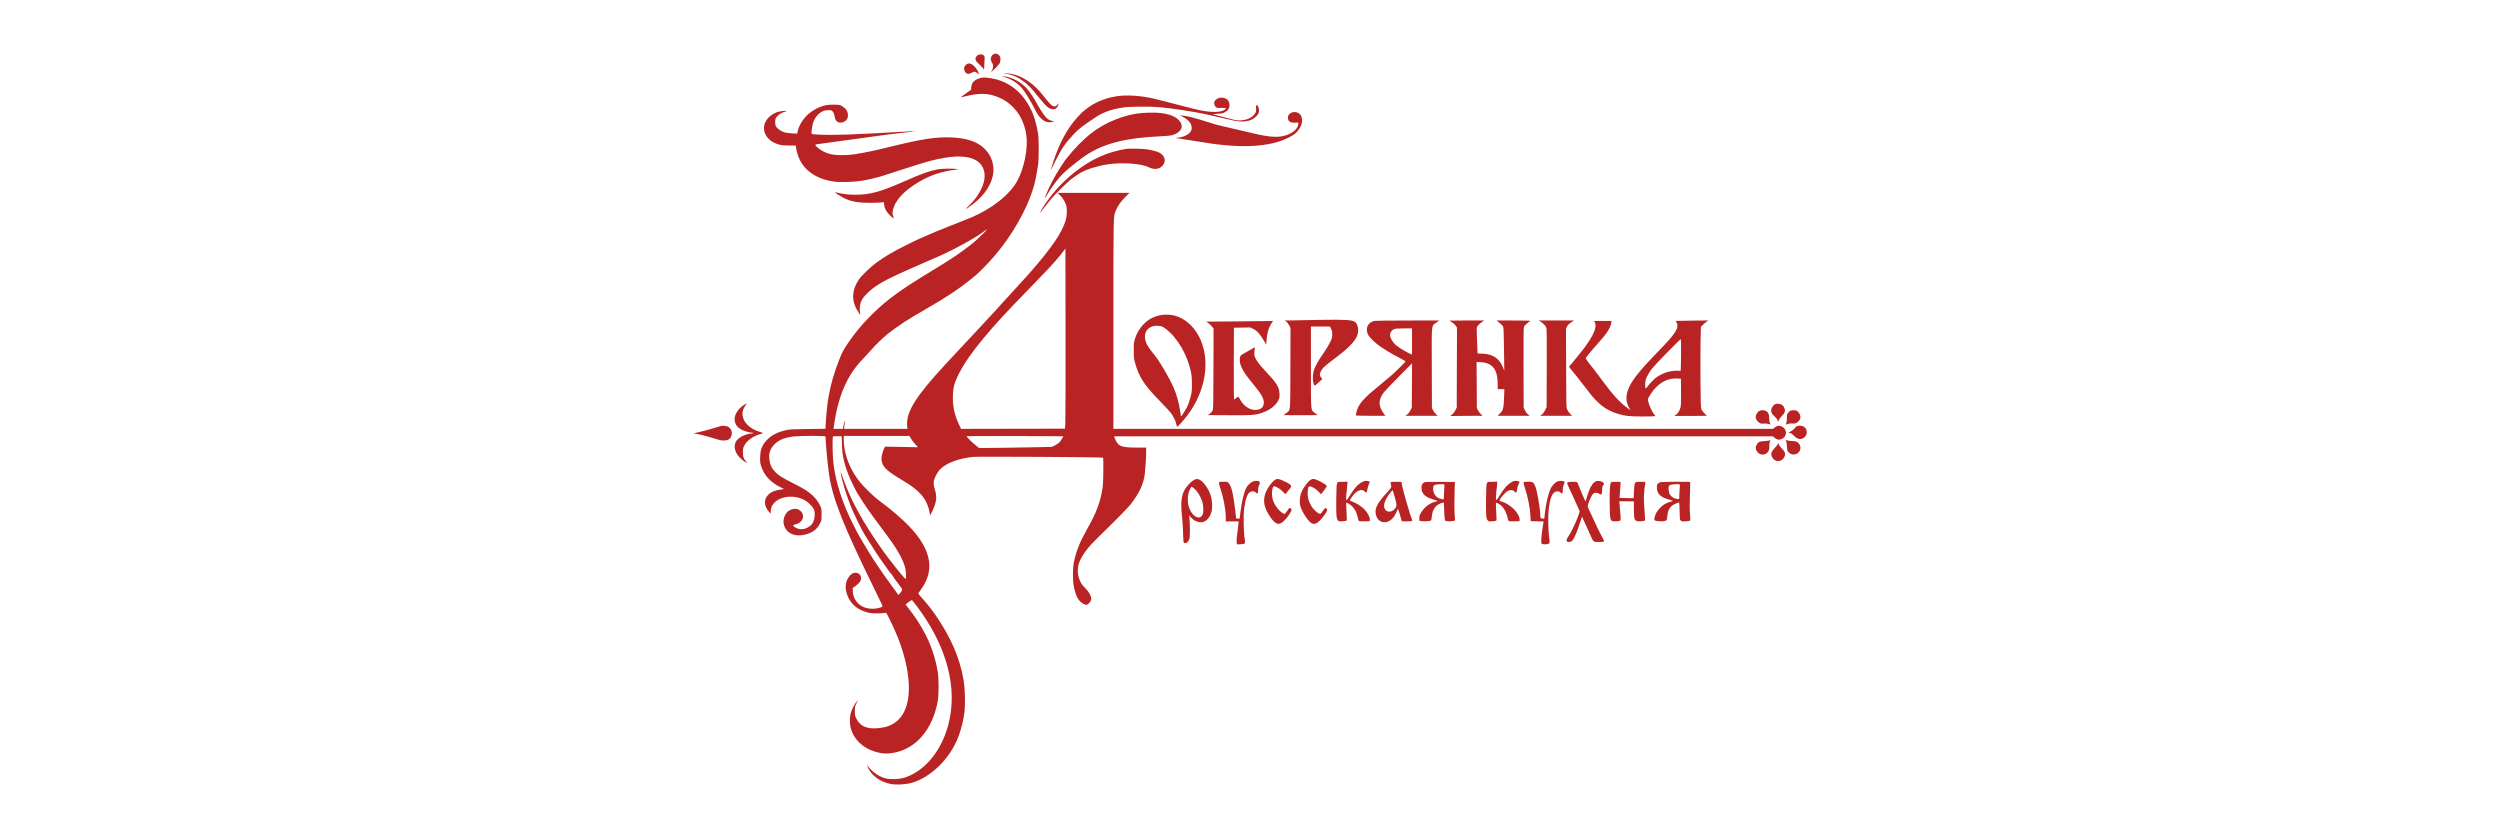<?xml version="1.0" encoding="UTF-8"?> <svg xmlns="http://www.w3.org/2000/svg" width="301" height="101" viewBox="0 0 301 101" fill="none"> <path fill-rule="evenodd" clip-rule="evenodd" d="M119.583 6.54C119.268 6.76 119.203 7.21 119.435 7.553C119.56 7.736 119.579 7.815 119.557 8.069C119.541 8.267 119.487 8.431 119.399 8.55L119.264 8.731L119.497 8.548C119.71 8.379 120.164 7.888 120.343 7.634C120.457 7.471 120.497 7.042 120.416 6.846C120.273 6.502 119.856 6.349 119.583 6.54ZM117.816 6.598C117.533 6.717 117.384 6.996 117.48 7.228C117.557 7.412 117.595 7.457 118.076 7.913C118.254 8.082 118.42 8.272 118.446 8.335C118.478 8.414 118.494 8.335 118.496 8.084C118.498 7.883 118.516 7.516 118.535 7.268C118.565 6.878 118.556 6.802 118.464 6.696C118.323 6.533 118.066 6.494 117.816 6.598ZM116.275 7.833C116.123 7.985 116.076 8.078 116.076 8.229C116.076 8.442 116.184 8.695 116.325 8.811C116.467 8.929 116.789 8.908 116.98 8.767C117.237 8.577 117.452 8.593 117.691 8.821C117.881 9.002 117.89 9.005 117.851 8.872C117.705 8.383 117.296 7.863 116.937 7.711C116.646 7.587 116.493 7.615 116.275 7.833ZM121.12 8.878C121.893 8.991 122.596 9.305 123.318 9.861C123.862 10.28 124.155 10.587 124.923 11.545C125.965 12.844 126.304 13.139 126.774 13.158C127.048 13.168 127.257 13.023 127.373 12.739C127.496 12.44 127.479 12.356 127.341 12.572C127.276 12.673 127.162 12.771 127.088 12.789C126.798 12.862 126.587 12.723 126.136 12.162C126.012 12.008 125.897 11.87 125.881 11.854C125.864 11.839 125.763 11.712 125.657 11.573C124.532 10.108 123.115 9.131 121.777 8.898C121.516 8.853 121.185 8.819 121.042 8.822L120.782 8.829L121.12 8.878ZM120.925 9.266C121.753 9.534 122.382 9.916 122.911 10.473C123.38 10.967 124.091 12.123 124.814 13.564C125.007 13.948 125.455 14.424 125.776 14.587C126.076 14.739 126.499 14.769 126.766 14.658L126.925 14.593L126.699 14.556C126.374 14.504 126.156 14.373 125.871 14.056C125.635 13.793 125.147 13.03 124.799 12.38C124.567 11.947 123.984 11.078 123.697 10.739C123.063 9.99 122.14 9.441 121.176 9.238C120.653 9.128 120.539 9.14 120.925 9.266ZM118.19 9.36C117.371 9.543 116.992 9.888 116.937 10.502L116.908 10.815L116.273 11.264C115.923 11.511 115.641 11.718 115.646 11.724C115.651 11.729 115.956 11.661 116.324 11.572C117.981 11.171 119.039 11.213 120.247 11.725C122.071 12.499 123.3 14.197 123.577 16.328C123.783 17.907 123.293 20.324 122.471 21.793C121.549 23.438 119.543 25.049 117.062 26.134C116.784 26.256 116.048 26.551 115.428 26.79C114.808 27.028 114.25 27.246 114.188 27.274C113.805 27.448 113.406 27.61 113.362 27.61C113.334 27.61 113.115 27.697 112.876 27.803C112.637 27.91 112.074 28.153 111.624 28.344C110.474 28.833 110.427 28.855 109.186 29.473C107.461 30.332 106.543 30.873 105.482 31.653C104.746 32.194 103.692 33.22 103.377 33.702C102.512 35.022 102.504 36.299 103.351 37.595C103.482 37.795 103.596 37.952 103.606 37.943C103.615 37.934 103.594 37.844 103.559 37.745C103.522 37.638 103.506 37.361 103.521 37.074C103.559 36.358 103.766 35.954 104.435 35.291C105.239 34.495 106.254 33.877 108.299 32.94C109.153 32.549 109.375 32.45 109.394 32.45C109.406 32.45 109.627 32.352 109.886 32.233C110.145 32.114 110.394 32.003 110.441 31.987C110.565 31.942 112.706 31.01 113.23 30.771C115.342 29.812 117.974 28.325 118.655 27.706C118.749 27.62 118.781 27.611 118.781 27.672C118.781 27.743 118.013 28.497 117.26 29.165C116.932 29.455 115.359 30.621 114.921 30.898C114.735 31.015 114.519 31.155 114.442 31.208C114.222 31.36 112.842 32.221 112.188 32.615C111.145 33.245 110.507 33.641 110.178 33.865C110.049 33.953 109.931 34.025 109.917 34.025C109.878 34.025 108.771 34.769 108.074 35.262C105.722 36.927 103.584 39.092 102.094 41.318C101.527 42.165 101.402 42.401 101.032 43.326C100.441 44.804 99.993 46.381 99.733 47.896C99.612 48.6 99.471 50.001 99.417 51.028L99.385 51.628L97.263 51.653C95.393 51.675 95.08 51.692 94.633 51.793C93.653 52.014 92.955 52.359 92.42 52.887C91.781 53.517 91.551 54.06 91.521 55.014C91.502 55.578 91.517 55.717 91.636 56.092C91.989 57.21 92.699 58.007 93.89 58.622L94.403 58.886L94.124 58.923C93.342 59.026 92.883 59.203 92.529 59.536C91.939 60.091 91.96 60.927 92.58 61.611L92.797 61.851L92.801 61.542C92.807 60.955 93.165 60.439 93.781 60.126C94.97 59.521 96.623 59.782 97.521 60.715C98.026 61.24 98.117 61.454 98.088 62.044C98.049 62.804 97.792 63.239 97.202 63.537C96.676 63.803 96.122 63.772 95.672 63.452C95.45 63.294 95.464 63.194 95.715 63.147C96.618 62.978 96.988 62.121 96.408 61.542C96.078 61.211 95.62 61.17 95.094 61.424C94.629 61.649 94.28 62.341 94.339 62.919C94.457 64.058 95.51 64.676 96.839 64.385C97.778 64.179 98.371 63.753 98.725 63.029C98.911 62.649 98.916 62.621 98.916 61.935C98.916 61.236 98.915 61.23 98.705 60.81C98.34 60.08 97.801 59.519 96.917 58.95C96.746 58.84 96.085 58.484 95.448 58.159C94.102 57.472 93.757 57.254 93.361 56.844C92.893 56.359 92.717 55.99 92.632 55.315C92.538 54.577 92.733 54.011 93.263 53.478C93.793 52.945 94.535 52.656 95.668 52.541C96.533 52.453 99.395 52.462 99.396 52.552C99.402 53.352 99.64 55.926 99.821 57.153C100.246 60.032 101.54 63.304 105.195 70.739C105.752 71.871 106.222 72.844 106.24 72.901C106.286 73.047 106.189 73.107 105.72 73.219C105.422 73.291 105.184 73.31 104.847 73.287C103.603 73.204 102.734 72.364 102.68 71.192L102.662 70.798L102.999 70.561C103.185 70.43 103.414 70.218 103.508 70.088C104.081 69.298 103.088 68.53 102.398 69.229C101.871 69.762 101.696 70.5 101.905 71.307C102.252 72.644 103.304 73.559 104.786 73.812C105.182 73.88 106.325 73.859 106.59 73.779C106.7 73.745 106.755 73.83 107.19 74.718C107.928 76.222 108.397 77.408 108.777 78.733C109.996 82.975 109.486 86.133 107.407 87.22C106.937 87.466 106.563 87.571 105.856 87.656C104.438 87.827 103.583 87.475 103.107 86.526C102.94 86.192 102.923 86.113 102.921 85.626C102.918 85.121 102.929 85.067 103.124 84.67C103.328 84.254 103.329 84.251 103.166 84.445C102.928 84.729 102.686 85.159 102.517 85.603C102.3 86.173 102.265 87.056 102.434 87.682C102.615 88.35 102.942 88.896 103.464 89.407C103.973 89.904 104.481 90.207 105.228 90.457C106.16 90.77 106.892 90.803 107.88 90.576C110.433 89.991 112.302 87.706 112.899 84.444C113.04 83.673 113.041 81.718 112.901 80.871C112.623 79.185 112.009 77.398 111.248 76.06C111.186 75.951 111.051 75.711 110.948 75.525C110.644 74.977 109.895 73.876 109.448 73.319C109.219 73.034 109.032 72.789 109.032 72.774C109.032 72.747 109.754 72.233 109.792 72.233C109.804 72.233 110.038 72.527 110.311 72.885C114.018 77.757 115.379 82.892 114.149 87.37C113.38 90.169 111.717 92.357 109.595 93.359C108.909 93.683 108.375 93.802 107.595 93.806C106.857 93.81 106.535 93.741 105.909 93.445C105.498 93.252 104.842 92.715 104.614 92.386C104.383 92.053 104.361 92.145 104.572 92.561C105.04 93.48 106.094 94.188 107.32 94.405C107.917 94.51 109.043 94.45 109.683 94.277C112.057 93.638 114.413 91.326 115.403 88.664C115.776 87.662 116.031 86.588 116.137 85.582C116.233 84.659 116.176 82.799 116.024 81.916C115.554 79.177 114.463 76.671 112.542 73.921C112.092 73.276 111.509 72.548 110.976 71.964C110.511 71.454 110.516 71.468 110.708 71.23C110.799 71.116 111 70.821 111.155 70.573C112.543 68.356 111.971 65.956 109.426 63.322C108.656 62.525 107.485 61.505 106.419 60.704C105.416 59.95 105.307 59.857 104.503 59.072C103.751 58.338 103.324 57.824 102.874 57.11C102.072 55.837 101.593 54.297 101.593 52.99V52.485L105.537 52.484L109.481 52.483L109.575 52.637C109.862 53.105 109.941 53.209 110.351 53.657L110.525 53.847L108.537 53.81L106.548 53.773L106.403 54.098C106.209 54.536 106.091 55.125 106.138 55.422C106.268 56.248 106.742 56.693 108.778 57.899C110.728 59.053 111.598 60.08 111.903 61.588L111.999 62.059L112.229 61.587C112.759 60.499 112.842 59.831 112.556 58.936C112.338 58.252 112.368 57.874 112.695 57.231C112.825 56.975 113.033 56.662 113.158 56.535C113.924 55.755 115.363 55.203 117.133 55.01C117.721 54.946 132.74 55.034 132.808 55.102C132.877 55.172 132.843 58.132 132.766 58.644C132.505 60.391 132.041 61.653 130.947 63.596C129.981 65.311 129.557 66.371 129.285 67.76C129.144 68.475 129.144 69.825 129.284 70.573C129.524 71.85 129.899 72.484 130.583 72.769C130.79 72.856 130.804 72.854 131.008 72.72C131.27 72.547 131.428 72.234 131.381 71.983C131.315 71.634 131.059 71.207 130.692 70.835C130.228 70.365 130.088 70.147 129.911 69.622C129.699 68.99 129.725 68.213 129.978 67.619C130.381 66.674 131.039 65.829 132.387 64.526C134.194 62.78 135.817 61.128 136.149 60.698C137.173 59.37 137.688 58.264 137.828 57.093C137.915 56.363 137.992 55.158 137.996 54.465L137.998 53.889L137.026 53.888C134.961 53.886 134.658 53.773 134.25 52.85C134.156 52.639 134.134 52.538 134.181 52.538C134.219 52.538 152.077 52.538 173.865 52.538L213.48 52.538L213.624 52.672C213.942 52.968 214.247 53.009 214.613 52.804C215.079 52.542 215.173 51.928 214.806 51.549C214.597 51.334 214.279 51.221 214.037 51.277C213.951 51.297 213.787 51.386 213.672 51.476L213.464 51.638H173.759H134.053V39.066C134.053 25.405 134.038 26.099 134.363 25.311C134.587 24.768 134.967 24.233 135.507 23.701L135.994 23.221H131.659H127.323L127.586 23.469C127.912 23.776 128.208 24.232 128.343 24.633C128.507 25.117 128.478 26.045 128.281 26.625C127.782 28.097 126.721 29.675 124.477 32.281C124.091 32.729 123.761 33.109 123.744 33.125C123.726 33.14 123.484 33.406 123.205 33.715C122.926 34.024 122.556 34.429 122.382 34.615C121.987 35.039 121.484 35.59 120.866 36.276C120.603 36.568 120.225 36.986 120.026 37.203C119.826 37.42 119.548 37.725 119.407 37.88C119.265 38.034 118.934 38.39 118.67 38.67C118.242 39.124 117.29 40.149 116.928 40.546C116.854 40.627 116.601 40.897 116.365 41.145C115.892 41.644 114.688 42.933 114.555 43.085C114.508 43.137 114.213 43.456 113.9 43.794C110.252 47.715 109.056 49.632 109.225 51.286L109.26 51.638H105.438H101.615L101.688 51.145C101.788 50.467 101.752 50.446 101.598 51.094L101.469 51.638H100.908H100.348L100.379 51.455C100.395 51.355 100.46 50.943 100.523 50.541C100.766 48.983 101.23 47.437 101.829 46.184C102.404 44.982 103.037 44.092 104.073 43.03C104.212 42.887 104.591 42.472 104.915 42.107C105.417 41.541 106.126 40.843 106.665 40.384C106.743 40.318 106.867 40.212 106.941 40.148C107.147 39.972 108.388 39.087 108.835 38.798C109.484 38.379 110.232 37.929 111.512 37.188C114.061 35.713 115.228 34.943 116.809 33.692C117.57 33.09 117.664 33.005 118.387 32.281C120.561 30.101 122.335 27.542 123.631 24.712C123.977 23.957 124.423 22.694 124.584 22.018C124.734 21.387 124.802 21.018 124.99 19.817C125.085 19.21 125.086 16.751 124.991 16.159C124.7 14.347 124.268 13.198 123.427 11.999C122.431 10.578 120.955 9.665 119.232 9.404C118.703 9.324 118.409 9.311 118.19 9.36ZM135.096 11.518C133.414 11.64 131.834 12.247 130.652 13.225C130.462 13.382 130.274 13.537 130.236 13.569C130.197 13.601 129.928 13.893 129.637 14.218C128.472 15.52 127.533 17.271 126.813 19.479C126.682 19.881 126.559 20.286 126.54 20.379C126.503 20.553 126.525 20.512 127.072 19.389C127.774 17.945 128.294 17.181 129.263 16.169C129.922 15.481 130.402 15.111 131.968 14.084C132.87 13.492 133.849 13.15 135.237 12.941C136.054 12.818 138.554 12.803 139.717 12.914C141.174 13.053 143.84 13.46 145.127 13.741C146.274 13.99 147.631 14.299 148.255 14.453C149.303 14.711 150.135 14.686 150.751 14.376C151.028 14.238 151.395 13.905 151.504 13.695C151.617 13.476 151.612 13.094 151.493 12.859C151.371 12.621 151.385 12.634 151.288 12.671C151.224 12.695 151.211 12.774 151.23 13.008C151.265 13.427 151.219 13.565 150.944 13.864C150.57 14.27 149.934 14.499 149.177 14.499C148.822 14.499 148.573 14.443 146.874 13.982C146.533 13.89 146.178 13.795 146.085 13.772C145.967 13.742 146.103 13.722 146.536 13.703C147.069 13.681 147.197 13.656 147.45 13.525C147.834 13.327 148.029 13.044 148.029 12.688C148.029 12.542 147.998 12.351 147.96 12.265C147.699 11.671 146.775 11.567 146.311 12.079C146.135 12.274 146.156 12.654 146.355 12.852C146.507 13.003 146.527 13.007 147.071 12.995C147.665 12.981 147.719 13.014 147.438 13.219C146.995 13.543 145.83 13.562 144.443 13.268C144.004 13.175 143.015 12.931 142.245 12.726C141.475 12.521 140.54 12.278 140.168 12.188C139.796 12.097 139.4 11.997 139.287 11.966C138.022 11.619 136.276 11.432 135.096 11.518ZM99.395 12.671C98.703 12.826 97.998 13.178 97.389 13.674C96.778 14.171 96.198 15.075 96.059 15.75L95.988 16.089L95.367 16.058C95.025 16.042 94.619 15.989 94.464 15.941C94.086 15.823 93.697 15.57 93.499 15.311C93.356 15.123 93.337 15.053 93.337 14.696C93.337 14.345 93.357 14.268 93.49 14.094C93.685 13.838 94.114 13.554 94.422 13.477C95.026 13.325 94.531 13.292 93.793 13.435C93.412 13.509 92.886 13.801 92.574 14.113C91.466 15.219 91.977 16.815 93.61 17.349C94.013 17.48 94.178 17.501 94.943 17.516L95.817 17.534L95.832 17.691C95.865 18.029 96.036 18.654 96.197 19.029C96.873 20.6 98.373 21.591 100.504 21.875C101.209 21.969 102.903 21.91 103.785 21.761C104.5 21.64 105.582 21.386 106.186 21.198C106.372 21.14 107.462 20.788 108.609 20.416C111.679 19.422 112.349 19.237 113.738 18.999C115.919 18.625 117.457 18.925 118.142 19.856C118.699 20.614 118.685 21.685 118.103 22.838C117.719 23.597 117.297 24.149 116.527 24.896C116.246 25.169 116.235 25.188 116.409 25.104C116.514 25.052 116.66 24.951 116.733 24.878C116.806 24.805 116.865 24.759 116.865 24.775C116.865 24.803 117.231 24.519 117.561 24.234C119.038 22.957 119.799 21.332 119.573 19.938C119.434 19.084 119.128 18.493 118.504 17.872C117.681 17.053 116.357 16.613 114.498 16.542C112.7 16.473 110.991 16.734 107.257 17.65C106.358 17.871 105.521 18.073 105.397 18.099C103.089 18.585 102.465 18.675 101.368 18.678C100.372 18.68 99.829 18.578 99.198 18.271C98.702 18.03 98.109 17.545 98.177 17.436C98.2 17.399 98.278 17.369 98.351 17.369C98.424 17.369 100.001 17.152 101.855 16.888C105.313 16.395 108.158 16.024 109.455 15.897C110.587 15.787 110.149 15.776 108.455 15.874C102.388 16.223 100.315 16.292 98.525 16.206C97.906 16.177 97.744 16.152 97.718 16.083C97.66 15.933 97.812 14.962 97.944 14.64C98.213 13.984 98.724 13.471 99.256 13.324C99.379 13.29 99.623 13.261 99.799 13.261C100.085 13.261 100.133 13.279 100.261 13.431C100.34 13.525 100.421 13.696 100.441 13.811C100.518 14.261 100.592 14.46 100.73 14.588C101.032 14.867 101.543 14.813 101.879 14.466C102.019 14.322 102.066 14.218 102.087 14.002C102.136 13.491 101.902 13.084 101.379 12.774C101.133 12.627 101.066 12.615 100.438 12.602C100.004 12.594 99.63 12.618 99.395 12.671ZM155.496 13.566C155.214 13.691 155.06 13.9 155.064 14.155C155.07 14.614 155.348 14.808 155.947 14.77L156.314 14.747L156.312 14.918C156.308 15.527 155.506 16.166 154.473 16.385C153.506 16.59 152.424 16.453 149.776 15.795C149.172 15.645 148.361 15.455 147.973 15.374C147.157 15.204 146.17 14.946 145.688 14.777C145.192 14.604 143.777 14.188 143.324 14.083C142.986 14.005 142.252 13.885 142.089 13.881C142.061 13.88 142.189 13.955 142.373 14.047C142.741 14.231 143.116 14.528 143.295 14.779C143.449 14.995 143.526 15.422 143.451 15.647C143.283 16.154 142.506 16.559 141.645 16.589C141.457 16.596 141.443 16.603 141.577 16.621C141.933 16.67 144.319 17.042 145.099 17.17C149.867 17.956 153.516 17.646 155.669 16.272C156.045 16.032 156.181 15.894 156.454 15.475C156.781 14.973 156.857 14.399 156.655 13.954C156.474 13.555 155.93 13.373 155.496 13.566ZM137.519 13.603C135.444 13.754 133.008 14.739 131.264 16.134C130.369 16.85 129.25 18 128.476 19.001C128.368 19.14 128.266 19.267 128.249 19.282C128.232 19.297 128.012 19.627 127.76 20.014C127.173 20.916 126.613 21.917 126.296 22.63C126.159 22.94 126.023 23.244 125.995 23.305C125.884 23.549 125.769 23.858 125.784 23.874C125.793 23.883 125.959 23.632 126.153 23.316C126.758 22.33 127.423 21.456 127.993 20.895C128.549 20.347 130.133 19.085 130.813 18.648C132.99 17.248 135.567 16.597 139.661 16.413C140.441 16.378 140.95 16.328 141.154 16.268C142.246 15.948 142.594 15.194 141.967 14.507C141.257 13.727 139.826 13.436 137.519 13.603ZM135.716 17.91C133.429 18.253 131.469 19.117 129.489 20.655C129.287 20.811 129.11 20.953 129.094 20.969C129.079 20.985 128.876 21.162 128.643 21.362C127.721 22.157 126.794 23.191 126.009 24.301C125.659 24.794 125.187 25.584 125.221 25.618C125.231 25.628 125.352 25.48 125.49 25.289C125.628 25.098 125.881 24.776 126.052 24.574C126.224 24.371 126.45 24.092 126.557 23.953C126.847 23.571 128.448 21.988 128.897 21.637C129.318 21.308 129.749 21.005 130.024 20.844C130.783 20.399 132.054 19.994 133.324 19.792C134.993 19.527 137.406 19.685 138.262 20.117C138.912 20.445 139.5 20.408 139.905 20.016C140.517 19.424 140.239 18.569 139.338 18.273C138.555 18.015 137.962 17.926 136.899 17.905C136.341 17.894 135.809 17.896 135.716 17.91ZM112.949 20.38C111.929 20.568 110.988 20.904 108.891 21.83C106.001 23.107 104.753 23.447 102.951 23.446C102.188 23.445 101.381 23.352 100.818 23.199C100.656 23.155 100.523 23.135 100.523 23.156C100.523 23.198 101.028 23.524 101.48 23.775C102.309 24.233 103.228 24.417 104.693 24.419C105.235 24.419 105.847 24.402 106.052 24.38L106.425 24.339L106.45 24.646C106.487 25.088 106.727 25.517 107.183 25.957C107.396 26.162 107.583 26.319 107.597 26.305C107.611 26.29 107.581 26.155 107.529 26.004C107.45 25.772 107.445 25.672 107.498 25.363C107.695 24.217 108.796 22.994 110.597 21.923C111.991 21.094 113.408 20.622 115.09 20.427L115.428 20.387L115.175 20.345C114.772 20.279 113.381 20.3 112.949 20.38ZM128.263 51.019L128.221 51.61L121.965 51.622L115.71 51.634L115.491 51.172C114.96 50.051 114.724 49.057 114.724 47.943C114.724 46.754 114.878 46.125 115.437 45.027C116.089 43.747 116.959 42.484 118.347 40.806C119.77 39.085 121.005 37.746 124.163 34.504C124.705 33.948 125.501 33.118 126.192 32.39C126.837 31.71 127.688 30.723 128.02 30.268L128.277 29.916L128.291 40.172C128.299 45.813 128.286 50.694 128.263 51.019ZM139.773 37.933C139.557 37.975 139.24 38.06 139.069 38.121C138.013 38.496 137.087 39.486 136.69 40.665C136.516 41.181 136.509 41.232 136.507 42.156C136.505 42.984 136.522 43.177 136.635 43.591C137.13 45.409 137.721 46.322 139.736 48.379C140.31 48.965 140.874 49.577 140.989 49.739C141.288 50.16 141.536 50.67 141.613 51.024C141.65 51.191 141.698 51.349 141.719 51.374C141.767 51.43 142.473 50.653 142.969 49.998C145.232 47.011 145.784 43.214 144.35 40.498C143.673 39.217 142.599 38.299 141.421 37.997C140.929 37.87 140.228 37.843 139.773 37.933ZM158.173 38.527C157.383 38.549 156.27 38.571 155.699 38.575L154.663 38.583L154.853 38.711C154.964 38.786 155.113 38.975 155.21 39.165L155.377 39.491L155.362 44.34C155.345 49.852 155.395 49.333 154.842 49.753L154.545 49.978L155.57 49.993C156.134 50.002 157.052 50.002 157.611 49.993L158.626 49.978L158.319 49.733C157.796 49.317 157.835 49.769 157.835 44.216V39.315H158.981H160.126L160.263 39.582C160.372 39.796 160.399 39.933 160.398 40.275C160.397 40.675 160.379 40.736 160.101 41.288C159.939 41.611 159.597 42.171 159.342 42.533C158.793 43.313 158.471 43.868 158.255 44.407C158.051 44.917 158.002 45.666 158.141 46.144C158.251 46.522 158.241 46.524 158.82 45.994L159.213 45.635L159.059 45.453C158.86 45.216 158.863 44.99 159.069 44.632C159.295 44.24 159.432 44.12 161.019 42.917C163.165 41.291 163.816 40.28 163.424 39.178C163.22 38.606 162.903 38.516 161.019 38.499C160.244 38.492 158.964 38.505 158.173 38.527ZM165.471 38.636C164.667 38.831 164.344 39.555 164.723 40.312C164.84 40.547 165.425 41.147 165.866 41.485C166.448 41.932 167.555 42.609 168.43 43.053C168.976 43.331 169.219 43.478 169.219 43.529C169.219 43.58 167.946 44.837 167.552 45.174C166.846 45.78 166.615 45.973 166.007 46.467C164.505 47.685 163.85 48.36 163.529 49.018C163.388 49.306 163.245 49.808 163.245 50.014C163.245 50.04 164.044 50.062 165.02 50.062H166.795L166.599 49.789C165.93 48.859 165.934 48.15 166.615 47.239C166.739 47.074 167.553 46.22 168.425 45.341L170.011 43.743L169.995 46.41L169.98 49.078L169.819 49.405C169.715 49.617 169.577 49.791 169.43 49.898L169.202 50.062H171.157H173.111L172.909 49.885C172.797 49.787 172.638 49.578 172.554 49.42L172.403 49.134L172.388 44.294C172.372 38.742 172.315 39.299 172.943 38.837L173.289 38.583L169.465 38.589C167.361 38.592 165.564 38.613 165.471 38.636ZM174.516 38.604C174.516 38.616 174.652 38.708 174.818 38.808C174.989 38.911 175.186 39.092 175.272 39.223L175.423 39.455L175.406 44.27L175.39 49.086L175.22 49.417C175.118 49.617 174.959 49.818 174.819 49.924L174.588 50.1L174.792 50.087C174.904 50.08 175.788 50.071 176.757 50.068L178.518 50.062L178.304 49.87C178.187 49.764 178.029 49.555 177.952 49.406L177.813 49.134L177.797 46.355L177.781 43.575L178.276 43.605C179.71 43.691 180.317 44.477 180.32 46.25L180.321 46.855H180.724H181.127L181.089 47.882C181.042 49.165 180.974 49.419 180.582 49.795L180.303 50.062H182.238H184.173L183.946 49.868C183.818 49.759 183.659 49.543 183.583 49.376L183.449 49.078L183.435 44.266C183.424 40.512 183.436 39.425 183.491 39.318C183.555 39.193 183.976 38.823 184.242 38.657C184.327 38.604 183.901 38.589 182.265 38.588L180.18 38.587L180.321 38.698C180.78 39.061 180.893 39.169 180.968 39.312C181.035 39.443 181.056 39.942 181.083 42.052L181.116 44.632L180.949 44.222C180.669 43.536 180.26 43.088 179.679 42.832C179.279 42.656 178.87 42.578 178.346 42.578C177.925 42.578 177.898 42.571 177.898 42.457C177.898 42.391 177.869 41.72 177.835 40.966C177.801 40.212 177.788 39.534 177.807 39.459C177.856 39.263 178.097 38.997 178.427 38.776L178.713 38.583H176.615C175.461 38.583 174.516 38.593 174.516 38.604ZM185.459 38.71C185.809 38.924 186.117 39.247 186.183 39.469C186.227 39.618 186.24 41.06 186.228 44.351L186.21 49.021L186.029 49.391C185.909 49.636 185.776 49.811 185.635 49.911L185.422 50.062H187.35H189.278L189.04 49.823C188.909 49.691 188.751 49.457 188.69 49.302C188.58 49.03 188.576 48.871 188.561 44.294L188.546 39.568L188.674 39.315C188.766 39.132 188.902 38.994 189.16 38.822L189.517 38.583L187.384 38.583L185.252 38.584L185.459 38.71ZM202.401 38.625L201.742 38.643L201.859 38.841C202.04 39.148 201.978 39.551 201.683 39.984C201.245 40.629 200.851 41.073 199.341 42.628C197.525 44.497 196.583 45.67 196.154 46.599C195.695 47.593 195.715 48.452 196.215 49.204C196.282 49.305 196.325 49.387 196.31 49.387C196.295 49.387 196.083 49.234 195.839 49.048C195.004 48.41 194.172 47.508 193.192 46.18C192.54 45.297 191.753 44.256 191.702 44.21C191.582 44.102 190.916 43.196 190.916 43.141C190.916 43.064 191.655 42.151 192.099 41.681C192.173 41.603 192.721 40.971 193.078 40.553C193.557 39.992 193.94 39.3 193.995 38.894L194.03 38.639H192.979H191.927L192.013 38.805C192.198 39.162 192.091 39.705 191.687 40.462C191.47 40.87 190.779 41.888 190.531 42.165C190.479 42.223 190.311 42.435 190.157 42.636C189.889 42.986 189.107 43.932 188.957 44.088C188.898 44.15 188.922 44.206 189.086 44.398C189.458 44.831 190.326 45.921 190.773 46.517C191.503 47.49 191.794 47.838 192.253 48.294C193.019 49.055 193.696 49.473 194.65 49.775C195.623 50.084 196.128 50.144 197.774 50.143C198.586 50.143 199.269 50.125 199.291 50.102C199.314 50.08 199.267 49.992 199.187 49.907C198.863 49.565 198.411 48.506 198.411 48.091C198.411 47.877 198.981 47.032 199.405 46.616C200.184 45.854 200.954 45.536 201.933 45.572L202.384 45.589L202.399 47.16C202.411 48.405 202.396 48.798 202.33 49.057C202.223 49.473 202.023 49.79 201.767 49.948C201.657 50.016 201.567 50.076 201.567 50.082C201.567 50.094 201.968 50.092 204.028 50.075L205.504 50.062L205.21 49.767C205.049 49.604 204.881 49.37 204.838 49.246C204.775 49.067 204.754 48.355 204.736 45.729C204.723 43.919 204.73 41.743 204.752 40.895L204.792 39.352L205.063 39.082C205.211 38.934 205.417 38.761 205.521 38.698L205.709 38.583L204.384 38.595C203.656 38.602 202.763 38.615 202.401 38.625ZM148.907 38.695L145.247 38.724L145.54 38.947C145.701 39.07 145.897 39.261 145.974 39.373L146.115 39.577L146.1 44.411C146.086 49.038 146.081 49.256 145.978 49.462C145.919 49.581 145.768 49.746 145.644 49.828L145.417 49.978L147.949 49.995C150.664 50.012 151.051 49.987 151.832 49.742C152.828 49.429 153.59 48.862 153.915 48.193C154.055 47.904 154.069 47.822 154.051 47.405C154.016 46.586 153.734 46.14 152.266 44.576C151.644 43.913 151.325 43.495 151.148 43.109C151.025 42.84 151.008 42.738 151.029 42.391C151.043 42.169 151.076 41.938 151.102 41.879C151.141 41.788 151.098 41.799 150.843 41.95C150.675 42.049 150.276 42.272 149.956 42.445C149.308 42.796 149.269 42.849 149.27 43.356C149.273 44.031 149.684 44.792 150.731 46.059C151.864 47.43 152.169 47.943 152.163 48.468C152.156 49.047 151.808 49.345 151.128 49.354C150.431 49.363 149.703 48.854 149.294 48.072C149.203 47.898 149.113 47.755 149.094 47.755C149.075 47.755 148.964 47.831 148.847 47.924C148.73 48.017 148.612 48.093 148.585 48.093C148.558 48.093 148.542 46.192 148.55 43.774L148.565 39.455L149.55 39.44L150.535 39.424L150.888 39.598C151.393 39.846 151.717 40.225 152.338 41.292L152.448 41.481L152.491 40.946C152.568 39.995 152.779 39.338 153.193 38.766L153.284 38.639L152.925 38.653C152.728 38.66 150.919 38.679 148.907 38.695ZM139.971 39.339C140.31 39.516 140.86 39.984 141.236 40.415C142.179 41.495 142.901 42.875 143.279 44.32C143.451 44.98 143.481 45.198 143.507 45.941C143.526 46.493 143.511 46.956 143.467 47.236C143.384 47.75 143.114 48.626 142.915 49.021C142.798 49.254 142.323 50.031 142.247 50.114C142.196 50.168 142.167 50.051 142.082 49.468C141.933 48.446 141.676 47.521 141.309 46.686C140.762 45.443 139.646 43.539 138.998 42.745C138.62 42.282 138.485 42.1 138.258 41.749C137.556 40.666 137.772 39.629 138.77 39.286C139.07 39.183 139.728 39.212 139.971 39.339ZM170.008 41.114V42.688L169.865 42.634C169.446 42.475 168.33 41.8 168.035 41.528C167.658 41.179 167.359 40.651 167.359 40.333C167.36 40.063 167.532 39.795 167.794 39.657C167.983 39.557 168.119 39.544 169.008 39.542L170.008 39.54V41.114ZM202.399 42.761C202.386 44.445 202.373 44.685 202.299 44.66C202.083 44.589 201.23 44.651 200.795 44.77C200.365 44.887 199.692 45.222 199.37 45.478C199.085 45.704 198.593 46.216 198.411 46.475C198.123 46.884 198.057 46.84 198.081 46.25C198.098 45.821 198.128 45.702 198.309 45.322C198.423 45.083 198.675 44.678 198.867 44.422C199.195 43.988 202.273 40.834 202.369 40.834C202.394 40.834 202.407 41.701 202.399 42.761ZM89.548 48.772C88.89 49.201 88.442 49.885 88.447 50.453C88.453 50.997 88.685 51.376 89.214 51.7C89.509 51.882 90.211 52.088 90.532 52.088C90.645 52.088 90.709 52.111 90.688 52.144C90.669 52.175 90.572 52.201 90.473 52.201C89.956 52.201 89.105 52.57 88.778 52.935C88.165 53.623 88.444 54.677 89.44 55.429C89.591 55.542 89.768 55.664 89.833 55.699C89.951 55.762 89.951 55.761 89.856 55.628C89.485 55.109 89.449 55.006 89.449 54.48C89.449 54.03 89.467 53.936 89.615 53.645C89.909 53.065 90.661 52.516 91.477 52.283C91.663 52.23 91.839 52.173 91.867 52.156C91.896 52.14 91.731 52.072 91.501 52.005C90.922 51.838 90.41 51.553 90.036 51.188C89.665 50.826 89.489 50.509 89.419 50.082C89.338 49.583 89.444 49.235 89.85 48.67C89.9 48.6 89.932 48.543 89.92 48.543C89.908 48.543 89.741 48.646 89.548 48.772ZM213.618 48.735C213.483 48.828 213.378 48.967 213.313 49.134C213.17 49.509 213.264 49.783 213.656 50.133C213.838 50.295 213.983 50.483 214.024 50.606L214.092 50.811L214.166 50.594C214.208 50.474 214.368 50.253 214.525 50.1C214.895 49.741 214.977 49.49 214.842 49.136C214.717 48.809 214.483 48.642 214.111 48.614C213.874 48.596 213.788 48.617 213.618 48.735ZM211.778 49.501C211.583 49.62 211.376 49.99 211.374 50.224C211.372 50.441 211.595 50.772 211.836 50.907C212.021 51.011 212.113 51.027 212.357 50.998C212.545 50.976 212.748 50.992 212.914 51.042C213.058 51.085 213.176 51.113 213.176 51.105C213.176 51.096 213.138 50.998 213.091 50.887C213.045 50.776 213.007 50.518 213.007 50.315C213.007 49.88 212.908 49.654 212.652 49.497C212.413 49.352 212.02 49.353 211.778 49.501ZM215.6 49.429C215.464 49.482 215.223 49.746 215.174 49.896C215.149 49.972 215.134 50.191 215.14 50.383C215.147 50.594 215.118 50.814 215.066 50.938C214.993 51.112 214.992 51.139 215.06 51.112C215.333 51.008 215.641 50.96 215.831 50.992C216.324 51.075 216.831 50.597 216.766 50.111C216.731 49.853 216.494 49.516 216.294 49.44C216.143 49.383 215.734 49.376 215.6 49.429ZM86.828 51.281C86.751 51.296 86.281 51.436 85.785 51.593C85.29 51.749 84.541 51.948 84.123 52.034C83.703 52.121 83.451 52.194 83.559 52.197C83.873 52.205 84.917 52.458 85.923 52.769C86.725 53.018 86.898 53.053 87.219 53.035C87.763 53.005 88.047 52.758 88.106 52.266C88.169 51.73 87.815 51.309 87.269 51.273C87.104 51.262 86.906 51.265 86.828 51.281ZM216.326 51.328C216.246 51.371 216.109 51.5 216.023 51.613C215.937 51.726 215.743 51.876 215.593 51.945L215.32 52.071L215.532 52.135C215.659 52.172 215.85 52.309 216.011 52.477C216.445 52.929 216.871 52.986 217.261 52.643C217.561 52.381 217.618 51.984 217.412 51.599C217.246 51.29 216.664 51.145 216.326 51.328ZM101.375 53.532C101.411 54.562 101.447 54.822 101.679 55.746C101.952 56.829 102.717 58.578 103.365 59.6C103.503 59.817 103.75 60.208 103.914 60.469C104.176 60.883 105.1 62.205 105.295 62.442C105.36 62.522 106.132 63.565 106.946 64.673C108.133 66.289 108.772 67.462 109.005 68.452C109.093 68.828 109.12 69.701 109.043 69.701C108.954 69.701 108 68.562 107.229 67.534C107.089 67.349 106.96 67.184 106.941 67.169C106.869 67.109 105.864 65.69 105.326 64.887C103.402 62.014 102.243 59.763 101.345 57.153C101.219 56.786 101.204 56.764 101.233 56.984C101.333 57.742 101.871 59.522 102.422 60.923C102.75 61.755 103.847 64.001 104.119 64.397C104.178 64.483 104.51 65.008 104.858 65.565C105.205 66.122 105.659 66.82 105.866 67.117C107.078 68.855 107.319 69.18 107.369 69.151C107.4 69.134 107.409 69.139 107.388 69.163C107.355 69.199 107.915 70.001 108.482 70.731C108.628 70.92 108.641 70.964 108.585 71.097C108.55 71.18 108.444 71.336 108.35 71.444L108.178 71.639L108.07 71.5C108.011 71.424 107.78 71.108 107.556 70.798C106.549 69.405 106.158 68.854 105.901 68.462C105.749 68.23 105.605 68.016 105.582 67.985C105.286 67.601 104.078 65.644 103.428 64.496C102.982 63.709 102.155 62.015 101.845 61.253C101.012 59.207 100.525 57.404 100.327 55.633C100.23 54.765 100.208 52.558 100.297 52.529C100.328 52.519 100.575 52.514 100.846 52.519L101.339 52.529L101.375 53.532ZM128.015 52.533C128.059 52.545 127.714 53.087 127.551 53.259C127.455 53.361 127.214 53.524 127.018 53.621L126.66 53.797L125.271 53.838C124.507 53.86 122.534 53.893 120.887 53.911L117.892 53.944L117.567 53.692C116.997 53.25 116.335 52.58 116.402 52.513C116.43 52.485 127.918 52.504 128.015 52.533ZM215.046 53.061C215.083 53.13 215.129 53.432 215.148 53.733C215.178 54.209 215.2 54.298 215.32 54.427C215.539 54.661 215.755 54.749 216.037 54.717C216.658 54.647 216.982 53.982 216.64 53.48C216.441 53.188 216.242 53.101 215.769 53.101C215.547 53.101 215.283 53.065 215.174 53.019C214.979 52.938 214.978 52.938 215.046 53.061ZM213.04 53.031C213.016 53.054 212.752 53.086 212.453 53.102C211.826 53.135 211.67 53.213 211.486 53.583C211.344 53.868 211.344 53.964 211.484 54.251C211.724 54.741 212.273 54.884 212.708 54.569C212.962 54.386 213.068 54.089 213.023 53.692C213.009 53.568 213.035 53.359 213.08 53.228C213.157 53.006 213.141 52.929 213.04 53.031ZM214.023 53.496C213.979 53.604 213.811 53.82 213.649 53.977C213.316 54.301 213.21 54.566 213.294 54.867C213.44 55.395 213.979 55.662 214.43 55.429C214.652 55.314 214.716 55.25 214.831 55.028C215.017 54.669 214.928 54.378 214.507 53.968C214.34 53.805 214.187 53.596 214.156 53.489L214.102 53.3L214.023 53.496ZM101.147 56.623C101.149 56.688 101.163 56.702 101.181 56.657C101.197 56.616 101.195 56.567 101.176 56.549C101.158 56.53 101.144 56.563 101.147 56.623ZM143.775 57.78C143.498 57.923 143.13 58.266 142.839 58.655C142.251 59.441 142.113 60.368 142.316 62.169C142.366 62.613 142.424 63.505 142.443 64.152C142.477 65.276 142.484 65.329 142.596 65.371C142.802 65.447 143.053 65.276 143.166 64.982C143.247 64.774 143.267 64.556 143.267 63.905C143.266 63.456 143.246 62.85 143.221 62.557L143.177 62.026L143.305 62.192C143.505 62.452 143.694 62.602 144.011 62.753C144.814 63.136 145.553 62.687 145.861 61.63C146.007 61.13 145.956 60.197 145.751 59.6C145.475 58.797 144.906 57.991 144.461 57.776C144.162 57.632 144.061 57.632 143.775 57.78ZM153.522 57.764C153.283 57.909 152.904 58.352 152.649 58.784C152.033 59.827 152.044 60.755 152.686 61.851C153.158 62.658 153.597 63.083 153.949 63.073C154.325 63.062 154.953 62.45 155.386 61.672C155.546 61.386 155.547 61.378 155.444 61.264C155.294 61.1 155.225 61.118 155.085 61.359C155.017 61.475 154.896 61.644 154.815 61.734L154.668 61.899L154.463 61.791C153.977 61.535 153.435 60.8 153.235 60.128C153.061 59.544 153.159 58.559 153.391 58.559C153.638 58.559 154.117 58.842 154.443 59.18C154.758 59.508 154.784 59.524 154.841 59.417C154.875 59.354 155.029 59.154 155.185 58.973C155.34 58.792 155.468 58.604 155.468 58.555C155.469 58.42 155.258 58.252 154.805 58.026C154.028 57.639 153.803 57.593 153.522 57.764ZM157.746 57.805C157.508 57.958 156.934 58.711 156.759 59.097C156.503 59.663 156.422 60.331 156.543 60.866C156.676 61.455 157.374 62.594 157.8 62.919C158.074 63.127 158.34 63.123 158.644 62.905C158.951 62.687 159.472 62.068 159.673 61.685C159.83 61.386 159.83 61.379 159.727 61.264C159.669 61.2 159.601 61.148 159.576 61.148C159.551 61.148 159.426 61.301 159.298 61.489C159.17 61.676 159.032 61.843 158.991 61.859C158.782 61.939 158.148 61.387 157.852 60.866C157.57 60.372 157.441 59.915 157.441 59.419C157.441 58.835 157.519 58.559 157.683 58.56C157.94 58.561 158.426 58.846 158.737 59.179L159.047 59.51L159.403 59.062C159.602 58.812 159.751 58.571 159.741 58.517C159.7 58.307 158.465 57.659 158.105 57.659C158.031 57.659 157.869 57.724 157.746 57.805ZM150.894 57.951C150.71 57.999 150.393 58.255 150.181 58.524C149.848 58.949 149.508 60.266 149.32 61.865L149.252 62.442H149.035C148.866 62.442 148.818 62.42 148.818 62.343C148.818 62.131 148.638 60.69 148.532 60.05C148.341 58.903 148.195 58.461 147.897 58.123C147.796 58.01 147.732 57.997 147.291 57.997C146.689 57.997 146.672 58.022 146.876 58.619C147.293 59.84 147.57 61.27 147.584 62.27L147.591 62.785L148.349 62.776C148.766 62.772 149.118 62.778 149.131 62.791C149.144 62.804 149.106 63.155 149.047 63.571C148.903 64.587 148.857 65.161 148.904 65.373L148.943 65.549L149.359 65.528C149.941 65.498 149.96 65.471 149.856 64.834C149.725 64.031 149.692 62.044 149.796 61.22C149.934 60.131 150.199 59.4 150.519 59.229C150.73 59.116 151.084 59.145 151.175 59.283C151.219 59.349 151.303 59.403 151.361 59.403C151.453 59.403 151.467 59.358 151.468 59.052C151.469 58.824 151.509 58.614 151.581 58.455C151.731 58.125 151.723 58.005 151.548 57.939C151.374 57.873 151.173 57.877 150.894 57.951ZM164.071 57.997C163.739 58.162 163.4 58.441 163.186 58.725C163.079 58.866 162.978 58.994 162.96 59.009C162.903 59.058 162.481 59.702 162.343 59.952C162.27 60.084 162.174 60.191 162.131 60.191C162.065 60.191 162.058 60.095 162.089 59.642C162.11 59.341 162.15 58.942 162.179 58.756C162.207 58.571 162.23 58.323 162.23 58.206L162.231 57.993L161.654 58.009L161.077 58.025L160.993 58.194C160.926 58.328 160.905 58.692 160.888 59.961C160.861 61.992 160.896 62.464 161.087 62.655C161.218 62.786 161.253 62.793 161.652 62.763C161.886 62.745 162.101 62.706 162.131 62.676C162.166 62.642 162.162 62.258 162.118 61.6C162.081 61.037 162.066 60.562 162.084 60.544C162.158 60.47 162.593 60.736 162.84 61.007C163.171 61.369 163.331 61.69 163.45 62.222C163.501 62.451 163.568 62.671 163.599 62.711C163.641 62.764 163.825 62.779 164.282 62.767L164.908 62.752L164.926 62.561C164.955 62.261 164.641 61.687 164.226 61.278C163.861 60.919 163.25 60.541 162.78 60.384C162.633 60.335 162.513 60.271 162.513 60.242C162.513 60.167 163.044 59.452 163.19 59.329C163.616 58.972 164.052 58.901 164.283 59.15C164.498 59.382 164.584 59.336 164.627 58.967C164.648 58.789 164.727 58.507 164.801 58.34C164.876 58.172 164.931 58.03 164.923 58.024C164.716 57.858 164.371 57.847 164.071 57.997ZM182.152 57.962C181.937 58.057 181.454 58.425 181.307 58.607C180.974 59.02 180.694 59.417 180.479 59.782C180.132 60.368 180.072 60.335 180.123 59.586C180.145 59.254 180.186 58.842 180.214 58.672C180.241 58.502 180.264 58.279 180.264 58.178L180.264 57.993L179.687 58.009L179.11 58.025L179.026 58.194C178.958 58.329 178.937 58.682 178.921 59.966C178.896 62.005 178.93 62.465 179.12 62.655C179.252 62.786 179.286 62.793 179.685 62.763C179.919 62.745 180.133 62.708 180.161 62.68C180.192 62.649 180.186 62.218 180.146 61.605C180.109 61.043 180.096 60.566 180.116 60.545C180.175 60.487 180.52 60.675 180.771 60.901C181.083 61.182 181.371 61.717 181.483 62.221C181.534 62.451 181.601 62.671 181.633 62.711C181.675 62.764 181.859 62.779 182.316 62.767L182.941 62.752L182.96 62.561C182.989 62.255 182.675 61.691 182.237 61.262C181.895 60.928 181.224 60.5 180.957 60.447C180.761 60.407 180.546 60.306 180.546 60.253C180.546 60.066 181.178 59.325 181.504 59.129C181.787 58.958 182.145 58.968 182.304 59.15C182.517 59.395 182.611 59.338 182.657 58.939C182.678 58.746 182.758 58.464 182.834 58.312C182.91 58.161 182.966 58.032 182.957 58.025C182.771 57.873 182.418 57.846 182.152 57.962ZM187.544 57.956C187.291 58.036 186.898 58.428 186.722 58.775C186.434 59.341 186.135 60.599 186.006 61.781L185.934 62.442H185.726C185.493 62.442 185.451 62.369 185.45 61.957C185.447 61.221 185.029 58.897 184.827 58.494C184.593 58.03 184.535 57.997 183.972 57.997C183.566 57.997 183.467 58.013 183.438 58.087C183.419 58.137 183.482 58.409 183.577 58.692C183.951 59.801 184.211 61.08 184.259 62.048L184.294 62.752L185.069 62.767L185.844 62.783L185.81 63.02C185.791 63.151 185.74 63.486 185.697 63.764C185.569 64.582 185.533 65.35 185.617 65.451C185.704 65.555 186.22 65.569 186.433 65.472C186.604 65.394 186.608 65.318 186.492 64.468C186.397 63.774 186.383 62.017 186.466 61.288C186.593 60.184 186.82 59.519 187.155 59.27C187.364 59.115 187.756 59.125 187.865 59.288C187.908 59.352 187.99 59.403 188.048 59.403C188.141 59.403 188.154 59.357 188.155 59.023C188.156 58.767 188.193 58.564 188.268 58.398C188.329 58.264 188.38 58.117 188.38 58.073C188.38 57.902 187.916 57.837 187.544 57.956ZM192.071 57.986C191.818 58.147 191.63 58.371 191.679 58.451C191.707 58.496 191.699 58.506 191.656 58.479C191.612 58.453 191.544 58.542 191.458 58.738C191.302 59.096 191.061 59.784 190.97 60.134L190.904 60.386L190.823 60.232C190.73 60.055 190.19 58.772 190.043 58.377C189.988 58.231 189.911 58.084 189.871 58.051C189.829 58.017 189.586 57.999 189.279 58.008C188.878 58.021 188.745 58.045 188.702 58.114C188.66 58.18 188.731 58.378 188.992 58.914C189.182 59.305 189.338 59.638 189.338 59.653C189.338 59.668 189.485 59.992 189.666 60.372C189.846 60.752 190.04 61.184 190.096 61.331L190.198 61.598L189.987 62.203C189.746 62.894 189.115 64.193 188.81 64.625C188.592 64.935 188.547 65.165 188.694 65.221C188.869 65.289 189.099 65.254 189.248 65.137C189.502 64.937 189.891 64.052 190.272 62.808C190.416 62.337 190.521 62.105 190.521 62.258C190.521 62.32 190.621 62.548 191.057 63.483C191.172 63.731 191.378 64.185 191.515 64.493C191.864 65.279 191.833 65.255 192.53 65.255C193.214 65.255 193.231 65.234 192.936 64.737C192.752 64.427 192.204 63.304 191.79 62.386C191.657 62.092 191.473 61.695 191.38 61.505C191.288 61.314 191.196 61.096 191.177 61.018C191.146 60.893 191.22 60.593 191.361 60.276C191.726 59.455 191.845 59.321 192.197 59.331C192.306 59.334 192.469 59.391 192.56 59.458C192.806 59.64 192.888 59.541 192.888 59.062C192.888 58.691 192.968 58.391 193.066 58.391C193.092 58.391 193.113 58.33 193.113 58.256C193.113 57.978 192.381 57.788 192.071 57.986ZM167.442 58.056C167.421 58.09 167.435 58.23 167.473 58.366C167.555 58.659 167.525 58.72 167.028 59.26C165.709 60.691 165.412 61.353 165.724 62.172C166.086 63.123 167.248 63.109 167.871 62.146C167.994 61.956 168.139 61.679 168.191 61.53C168.244 61.382 168.302 61.26 168.32 61.26C168.345 61.26 168.598 62.093 168.751 62.684C168.774 62.773 168.84 62.784 169.316 62.775C169.976 62.763 170.084 62.739 170.032 62.617C169.749 61.951 168.869 58.897 168.773 58.25L168.74 58.025L168.11 58.009C167.693 57.998 167.468 58.014 167.442 58.056ZM171.616 58.037C171.258 58.13 171.104 58.408 171.152 58.877C171.213 59.47 171.61 59.839 172.473 60.104C173.153 60.314 173.158 60.316 173.023 60.346C172.182 60.529 171.537 60.992 171.084 61.738C170.932 61.989 170.893 62.114 170.888 62.37L170.881 62.69L171.135 62.738C171.433 62.795 172.193 62.748 172.29 62.667C172.328 62.636 172.374 62.427 172.393 62.203C172.472 61.272 172.864 60.76 173.671 60.529C173.837 60.481 173.84 60.485 173.845 60.687C173.869 61.742 173.935 62.615 173.995 62.675C174.092 62.773 174.669 62.803 174.955 62.727L175.196 62.662L175.152 62.144C175.101 61.548 175.096 60.486 175.136 59.038L175.164 58.025L173.446 58.017C172.5 58.012 171.677 58.022 171.616 58.037ZM193.965 58.088C193.831 58.241 193.777 59.144 193.805 60.754C193.837 62.549 193.866 62.69 194.213 62.755C194.453 62.8 195.032 62.743 195.108 62.667C195.155 62.62 195.096 61.588 194.993 60.655L194.96 60.36H195.84H196.72L196.721 61.246C196.724 62.672 196.783 62.788 197.504 62.759C197.744 62.749 197.974 62.721 198.014 62.696C198.07 62.662 198.079 62.539 198.052 62.195C197.919 60.498 197.902 59.973 197.956 59.272C197.988 58.865 198.038 58.447 198.068 58.345C198.166 58.014 198.126 57.991 197.489 58.009C196.921 58.025 196.918 58.025 196.84 58.189C196.791 58.292 196.749 58.654 196.727 59.165L196.692 59.978L195.849 59.969C195.385 59.965 194.999 59.955 194.993 59.948C194.986 59.941 195.008 59.657 195.042 59.318C195.076 58.978 195.106 58.548 195.109 58.362L195.114 58.025L194.579 58.011C194.148 58.001 194.028 58.016 193.965 58.088ZM199.894 58.059C199.795 58.087 199.659 58.18 199.592 58.264C199.489 58.395 199.474 58.475 199.492 58.791C199.529 59.451 199.926 59.843 200.833 60.114C201.097 60.193 201.351 60.271 201.398 60.287C201.444 60.302 201.343 60.352 201.173 60.396C200.661 60.53 200.282 60.742 199.935 61.089C199.553 61.47 199.331 61.823 199.234 62.202C199.113 62.676 199.156 62.717 199.82 62.762C200.095 62.78 200.321 62.764 200.468 62.715C200.668 62.647 200.695 62.617 200.708 62.442C200.74 62.01 200.846 61.514 200.948 61.314C201.099 61.019 201.441 60.745 201.835 60.603L202.17 60.483L202.207 60.993C202.227 61.273 202.243 61.739 202.243 62.029C202.243 62.489 202.258 62.569 202.362 62.674C202.47 62.781 202.529 62.791 202.955 62.768C203.216 62.755 203.453 62.719 203.484 62.689C203.519 62.653 203.516 62.367 203.475 61.877C203.43 61.336 203.428 60.684 203.469 59.6C203.5 58.765 203.514 58.062 203.5 58.039C203.465 57.978 200.108 57.997 199.894 58.059ZM173.913 58.419C173.907 58.48 173.884 58.892 173.862 59.332L173.823 60.133L173.691 60.106C173.618 60.091 173.489 60.064 173.403 60.047C172.942 59.953 172.544 59.406 172.544 58.868C172.544 58.71 172.579 58.533 172.622 58.474C172.709 58.355 173.097 58.286 173.615 58.299C173.889 58.305 173.923 58.319 173.913 58.419ZM202.256 58.419C202.248 58.48 202.225 58.882 202.205 59.311L202.169 60.091L201.898 60.065C201.567 60.033 201.234 59.826 201.058 59.542C200.894 59.277 200.838 58.643 200.965 58.476C201.055 58.356 201.462 58.286 201.989 58.299C202.237 58.305 202.269 58.32 202.256 58.419ZM143.849 58.87C144.182 59.17 144.546 59.772 144.738 60.341C144.911 60.857 144.93 61.682 144.775 61.992C144.48 62.58 143.736 62.304 143.304 61.445C143.026 60.892 142.942 60.194 143.071 59.514C143.144 59.127 143.379 58.615 143.484 58.615C143.529 58.615 143.693 58.73 143.849 58.87ZM167.95 59.915C168.189 60.77 168.188 60.969 167.942 61.261C167.527 61.753 166.858 61.705 166.681 61.169C166.557 60.794 166.749 60.201 167.193 59.591C167.549 59.102 167.656 58.993 167.7 59.078C167.72 59.118 167.833 59.495 167.95 59.915Z" fill="#BA2323"></path> </svg> 